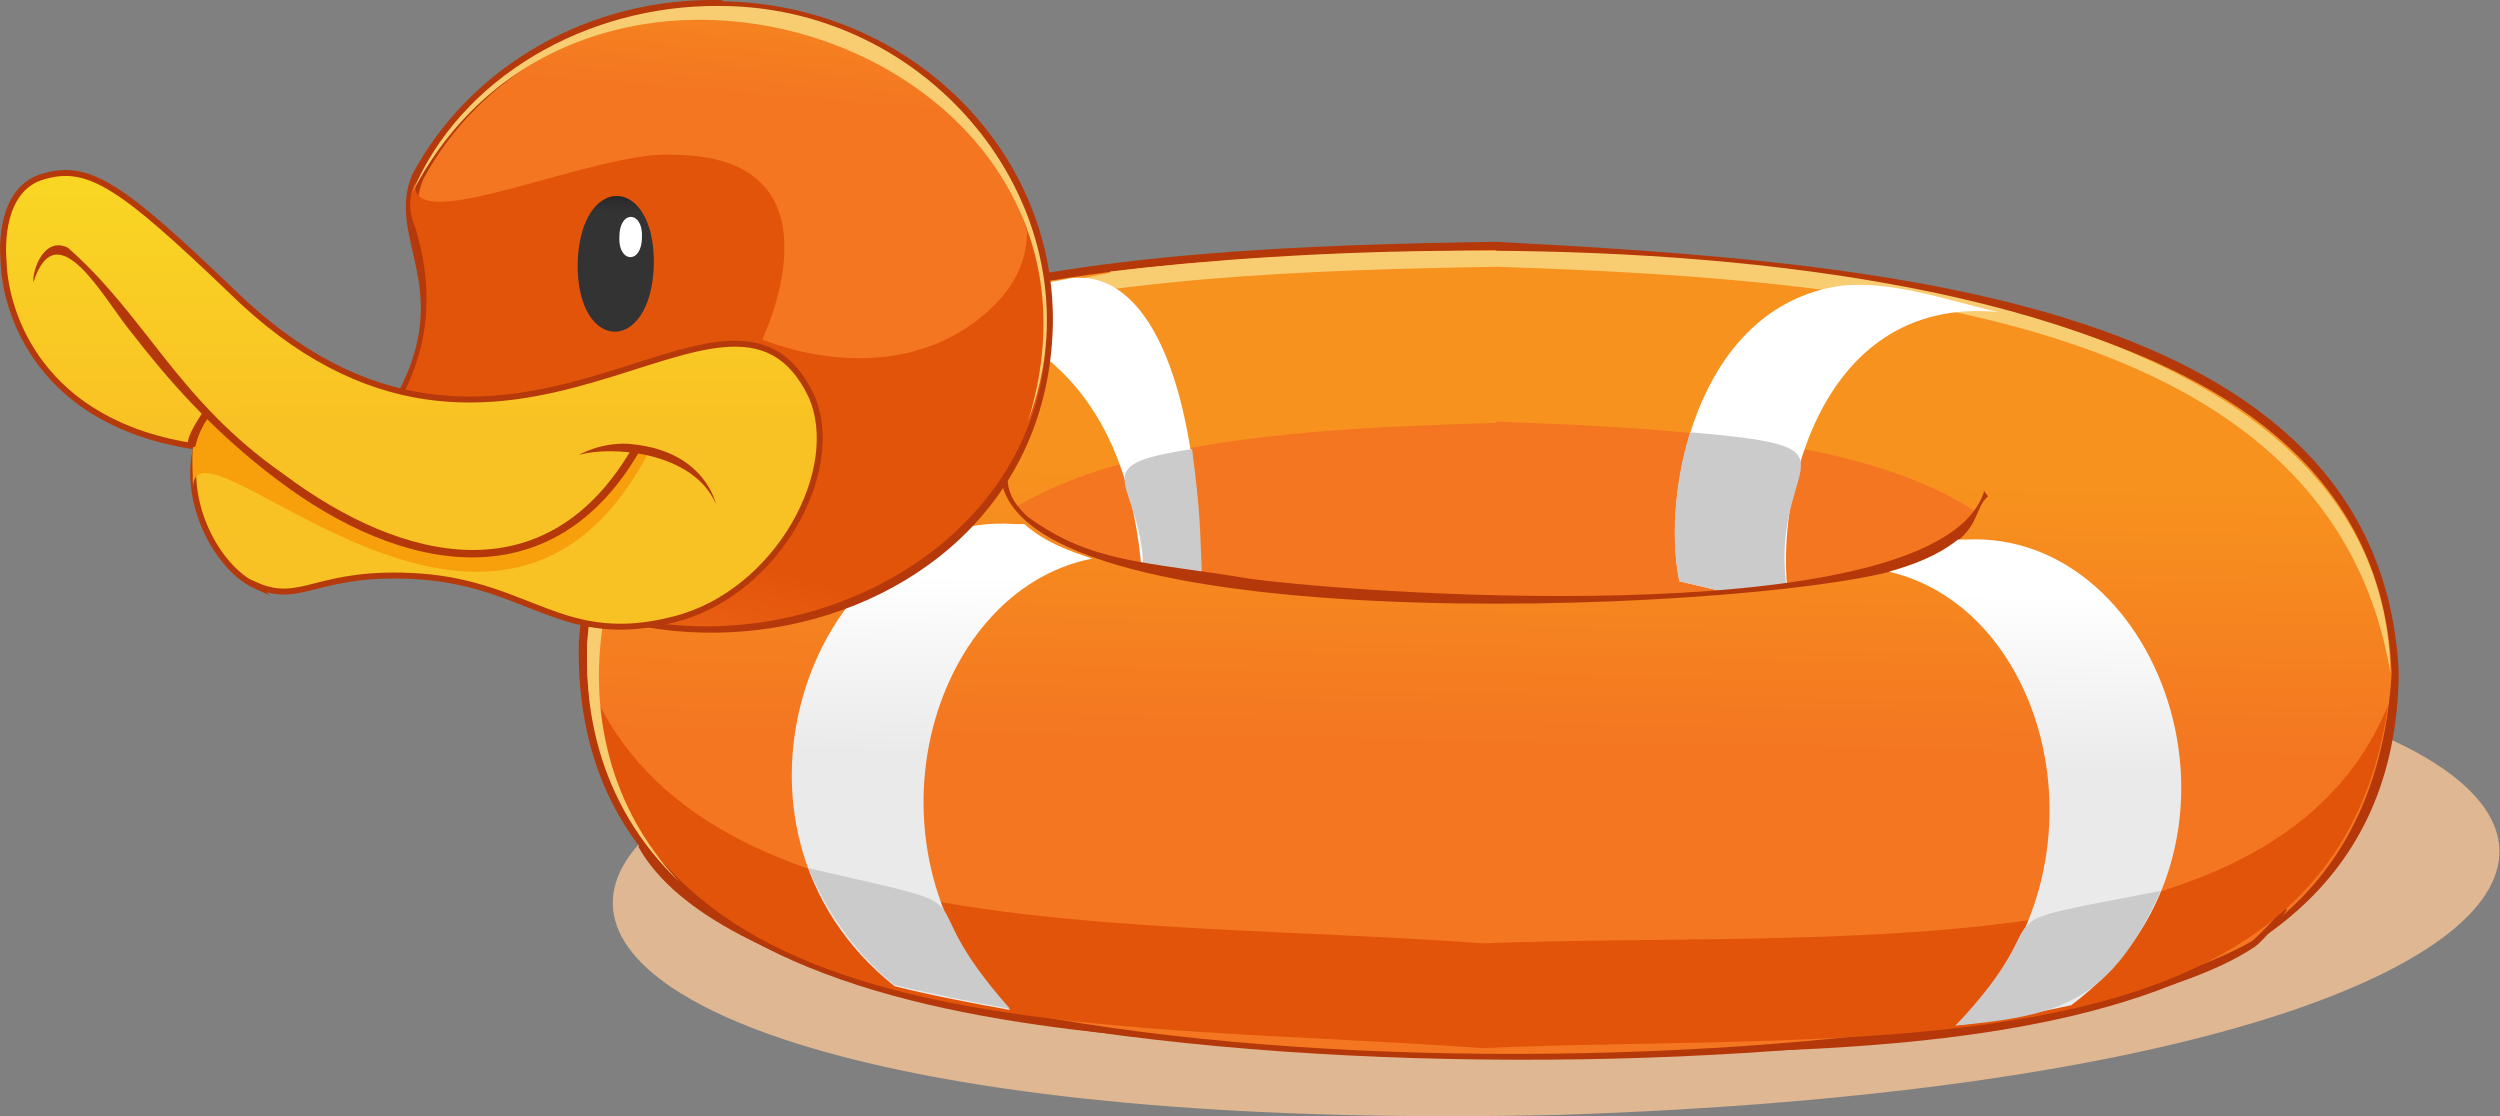 <svg xmlns="http://www.w3.org/2000/svg" xmlns:xlink="http://www.w3.org/1999/xlink" id="Layer_2" viewBox="0 0 209.9 93.7"><rect x="0" y="0" width="209.9" height="93.7" fill="#808080" stroke="none"/><defs><linearGradient id="linear-gradient" x1="-192.7" x2="-192.7" y1="-379.9" y2="-367.5" gradientTransform="scale(1.8 -1.8) rotate(-1 19717.177 -15327.226)" gradientUnits="userSpaceOnUse"><stop offset="0" stop-color="#f47621"/><stop offset="1" stop-color="#f7921e"/></linearGradient><linearGradient xlink:href="#linear-gradient" id="linear-gradient-2" x1="-192.5" x2="-192.5" y1="-380" y2="-367.5"/><linearGradient id="linear-gradient-3" x1="-192.7" x2="-192.7" y1="-372.5" y2="-380.8" gradientTransform="scale(1.8 -1.8) rotate(-1 19717.177 -15327.226)" gradientUnits="userSpaceOnUse"><stop offset="0" stop-color="#fff"/><stop offset="1" stop-color="#eaeaea"/></linearGradient><linearGradient id="linear-gradient-4" x1="-1167.7" x2="-1167.7" y1="-1292.3" y2="-1306.8" gradientTransform="scale(.5 -.5) rotate(-1 62139.634 -79355.007)" gradientUnits="userSpaceOnUse"><stop offset="0" stop-color="#cbcbcb"/><stop offset="1" stop-color="#fff"/></linearGradient><linearGradient xlink:href="#linear-gradient" id="linear-gradient-5" x1="-227.7" x2="-227.2" y1="-350.4" y2="-342.7"/><linearGradient id="linear-gradient-6" x1="-1299.2" x2="-1309.1" y1="-1175.9" y2="-1214.8" gradientTransform="scale(.5 -.5) rotate(-1 62139.634 -79355.007)" gradientUnits="userSpaceOnUse"><stop offset="0" stop-color="#e3540b"/><stop offset="1" stop-color="#f47621"/></linearGradient><linearGradient id="linear-gradient-7" x1="-422.1" x2="-422.5" y1="-365.9" y2="-344.7" gradientTransform="scale(1.8 -1.8) rotate(-1 19632.889 -25730.857)" gradientUnits="userSpaceOnUse"><stop offset="0" stop-color="#f9c224"/><stop offset="1" stop-color="#f9e724"/></linearGradient><linearGradient id="linear-gradient-8" x1="-233.2" x2="-233.2" y1="-355.8" y2="-352.4" gradientTransform="scale(1.8 -1.8) rotate(-1 19717.177 -15327.226)" gradientUnits="userSpaceOnUse"><stop offset="0" stop-color="#333"/><stop offset="1"/></linearGradient><style>.cls-2{fill:#fff}.cls-3{fill:#cbcbcb}.cls-8{fill:#f8cd72}.cls-12{fill:#b43809}</style></defs><g id="Layer_1-2"><g id="rubberDuck"><path id="path11362" d="M130.2 53.7c105.8-2.5 106.3 36.4.9 39.9-105.8 2.5-106.3-36.4-.9-39.9Z" style="fill:#dfb793"/><g id="g11155"><path id="path10577" d="M125.6 20.3c-31.5.5-74.7 2.3-77 33.6-.8 35.7 49.7 32.9 75.8 34.8 26.2-1 76.6 3.5 77-32.2-1.5-31.7-44.2-34.5-75.8-36.2Z" class="cls-12"/><path id="path10581" d="M125.6 21c-31.2.5-74.1 2.2-76.3 33 1 34.8 41.8 31.4 75.2 34.1 33.5-1.5 74.1 3.2 76.3-31.5-1.1-30.7-44.1-34-75.1-35.5Z" style="fill:url(#linear-gradient)"/><path id="path10583" d="M125.6 35.5c-19.1.6-47 1.6-48.8 19.6.3 20.3 27.4 17.7 47.5 18.9 20.4-1.3 46.9 1.5 48.7-18.8-.5-18-28.5-19.1-47.4-19.8Z" style="fill:#f47621"/><path id="path10585" d="M93.2 22.9c-18.6 3.8-42 6.9-43.9 31.1-.3 9.3 3.5 15.6 7.5 19.8-3.7-4.1-6.9-10.1-6.6-18.7 2.1-30.4 44.7-32.2 75.5-32.7 34.5 1.1 70.1 5.1 75 34.1C200 18 124.4 19 93.2 22.8Z" class="cls-8"/><path id="path10587" d="M154.5 24c-12.2 1.8-15 17.6-13.5 24.8l9.3 2.2c-1.6-7.9 1.9-26.3 17.5-24.8-4.1-.9-8.9-2.7-13.3-2.2Z" class="cls-2"/><path id="path10589" d="M89.7 23.4c-3.9.7-7.7 1.5-11.2 2.5 7.8 1.5 16.3 6.7 17.4 22.6 0 0 5.9 20.8 4.8-3.2-.7-14.8-4.9-22.9-11.1-21.9Z" class="cls-2"/><path id="path10591" d="M100.1 37.7c-9.8 1.5-3.9 2.6-4.1 10.9 0 0 5.9 20.8 4.8-3.2-.1-2.8-.4-5.3-.7-7.6Z" class="cls-3"/><path id="path10593" d="M141.9 36.3c-1.4 4.5-1.6 9.3-.9 12.5l9.3 2.2c-2.7-12.5 7.8-13.3-8.3-14.7Z" class="cls-3"/><path id="path10615" d="M166.6 41.2c-3.5 11.8-50.1 8.9-61.6 7.4-9.1-1.5-13.3-1.3-18.7-5.2-1.1-1-1.8-2.1-1.7-3.6 0-.4-.3-.7-.7-.7 0 0-9.6 0-18.2 3.8-4.3 2-11.5 27.8-11.5 27.8s-.6.3-.6.4c12.7 22.8 115.9 21.7 135.7 8.4 1-.7 2.7-3.1 2.7-3.1l-25.5-35.3Z" style="fill:#b43809"/><path id="path10617" d="M174.3 40.9c-12.9-.8-3.9 3.1-14 6.6-9.4 3.7-75.4 7.1-76.3-7.7 0 0-37.9-.3-29.7 30.9C70.8 94 166.9 91.8 189.1 79c12.8-11.5 12.9-37.9-14.7-38.1Z" style="fill:url(#linear-gradient-2)"/><path id="path10619" d="M49.3 56.7C52.6 88.4 92 85.6 124.4 88c32.5-1.4 71.7 2.8 76.1-28.8-9.2 22.6-46 18.9-76 20-30.1-2.2-66.7.4-75.3-22.6Z" style="fill:#e3540b"/><path id="path10621" d="M62.4 32.4C49.7 38 43.2 61 57.1 74.1c-12.9-13.5-5.6-35.5 6.3-40.6 14.5-8 13.5-9.1-1-1Z" class="cls-8"/><path id="path10623" d="M165.1 45.3h-.7c-1.8 1.4-3.7 2.1-5.8 2.7 13.8 3.2 19.2 25.5 5.6 38.1 3.3-.4 6.5-1 9.7-1.7 17.4-13 7.8-39.9-8.8-39.1ZM85.2 44c-16.6-1.2-27 25.3-10.1 38.8 3.2.8 6.4 1.4 9.7 2-13.2-13.1-6.9-35.2 6.9-37.9-2.1-.7-4-1.4-5.7-2.9h-.8Z" style="fill:url(#linear-gradient-3)"/><path id="path10625" d="M67.9 72.9c1.8 4.5 4.8 7.9 7.2 9.8 3 .7 6.3 1.4 9.7 2-9.5-10.7 0-7.9-16.9-11.8Zm113.5 1.9c-17 3.3-7.4.9-17.2 11.3 8.9-.8 13.1-2.1 17.2-11.3Z" style="fill:url(#linear-gradient-4)"/><g id="g10659"><path id="path10629" d="M60.4.5C49.7.3 39.9 5.9 35.1 14.8c-2.3 5.2 4 9.6-1.8 19.4 8.9 28.1 54 22.7 54.6-7C88.1 12.7 75.9.8 60.5.6Z" style="fill:url(#linear-gradient-5);stroke:#b5390a;stroke-miterlimit:10"/><path id="path10631" d="M56.7 13c-6.6-.5-22.8 7.3-21.8 2.2-.8 1.8-.4 3 0 4 1.2 4 1.7 9.3-1.6 14.9C45 67.6 98.5 51.7 86 17.3c.6 2.7.2 5.8-2.8 8.6-8 7.5-19.2 2.6-19.2 2.6s7.4-15.3-7.3-15.5Z" style="fill:url(#linear-gradient-6)"/><path id="path10635" d="M21.4 49.1c4 1.8 5.1-1.3 13.9-.7 9.3.7 12 6 21.3 3.6 8.7-2.2 14.3-12.6 11.5-18.8-7-14.5-25.7 13.9-48.8-8.9-9-8.6-11.8-10.6-15.6-9.5-3.7 1-3.5 6-3.4 7.1.1 4.3 3 13.7 16.2 15.6-1.2 4.6 1.7 10.2 5 11.7Z" style="stroke:#b5390a;stroke-miterlimit:10;fill:url(#linear-gradient-7);stroke-width:.5px"/><path id="path10639" d="M17.3 34.8c-1.5 2.2-1.1 3.7-1.1 6.2 0-7.5 25.5 21.5 38.3-3.1l-1.2-.2c-7.2 14.7-24 9.3-36-2.8Z" style="fill:#f8a00b"/><path id="path10641" d="M5.7 20.8c-2-1-3 1.9-2.9 2.9 2-6.1 5.9 1.4 8.3 4.3 2.8 3.6 6.6 8.1 12.2 12.3 10.3 7.8 23.1 10.4 30.5-2.6l-.6-.3c-7.2 12.7-19.4 9.9-29.4 2.4-8.9-6.2-11.5-13.2-18.1-19Z" class="cls-12"/><path id="path10643" d="M17.1 34.5c-.4.6-2.3 3.4-.7 3 .2-.9.6-1.8 1.2-2.6l-.6-.4Z" class="cls-12"/><path id="path10645" d="M53.2 37.3c-2.6-.3-4.6.9-4.6.9 2.7-.8 9.6-.3 11.5 4.1 0 0-.9-4.4-7-5Z" class="cls-12"/><path id="path10649" d="M54.9 22.2c-.2 7.6-6.5 7.5-6.4-.1.2-7.6 6.5-7.5 6.4.1Z" style="fill:url(#linear-gradient-8)"/><path id="path10651" d="M53.9 19.9c0 2.3-2 2.2-1.9 0 0-2.3 2-2.2 1.9 0Z" class="cls-2"/><path id="path10653" d="M60.4.5c-11.1-.1-21.8 6-25.8 15.7C49.2-12 96 4.3 86.3 35.4 92.7 18.7 79 .5 60.4.5Z" class="cls-8"/></g></g></g></g></svg>